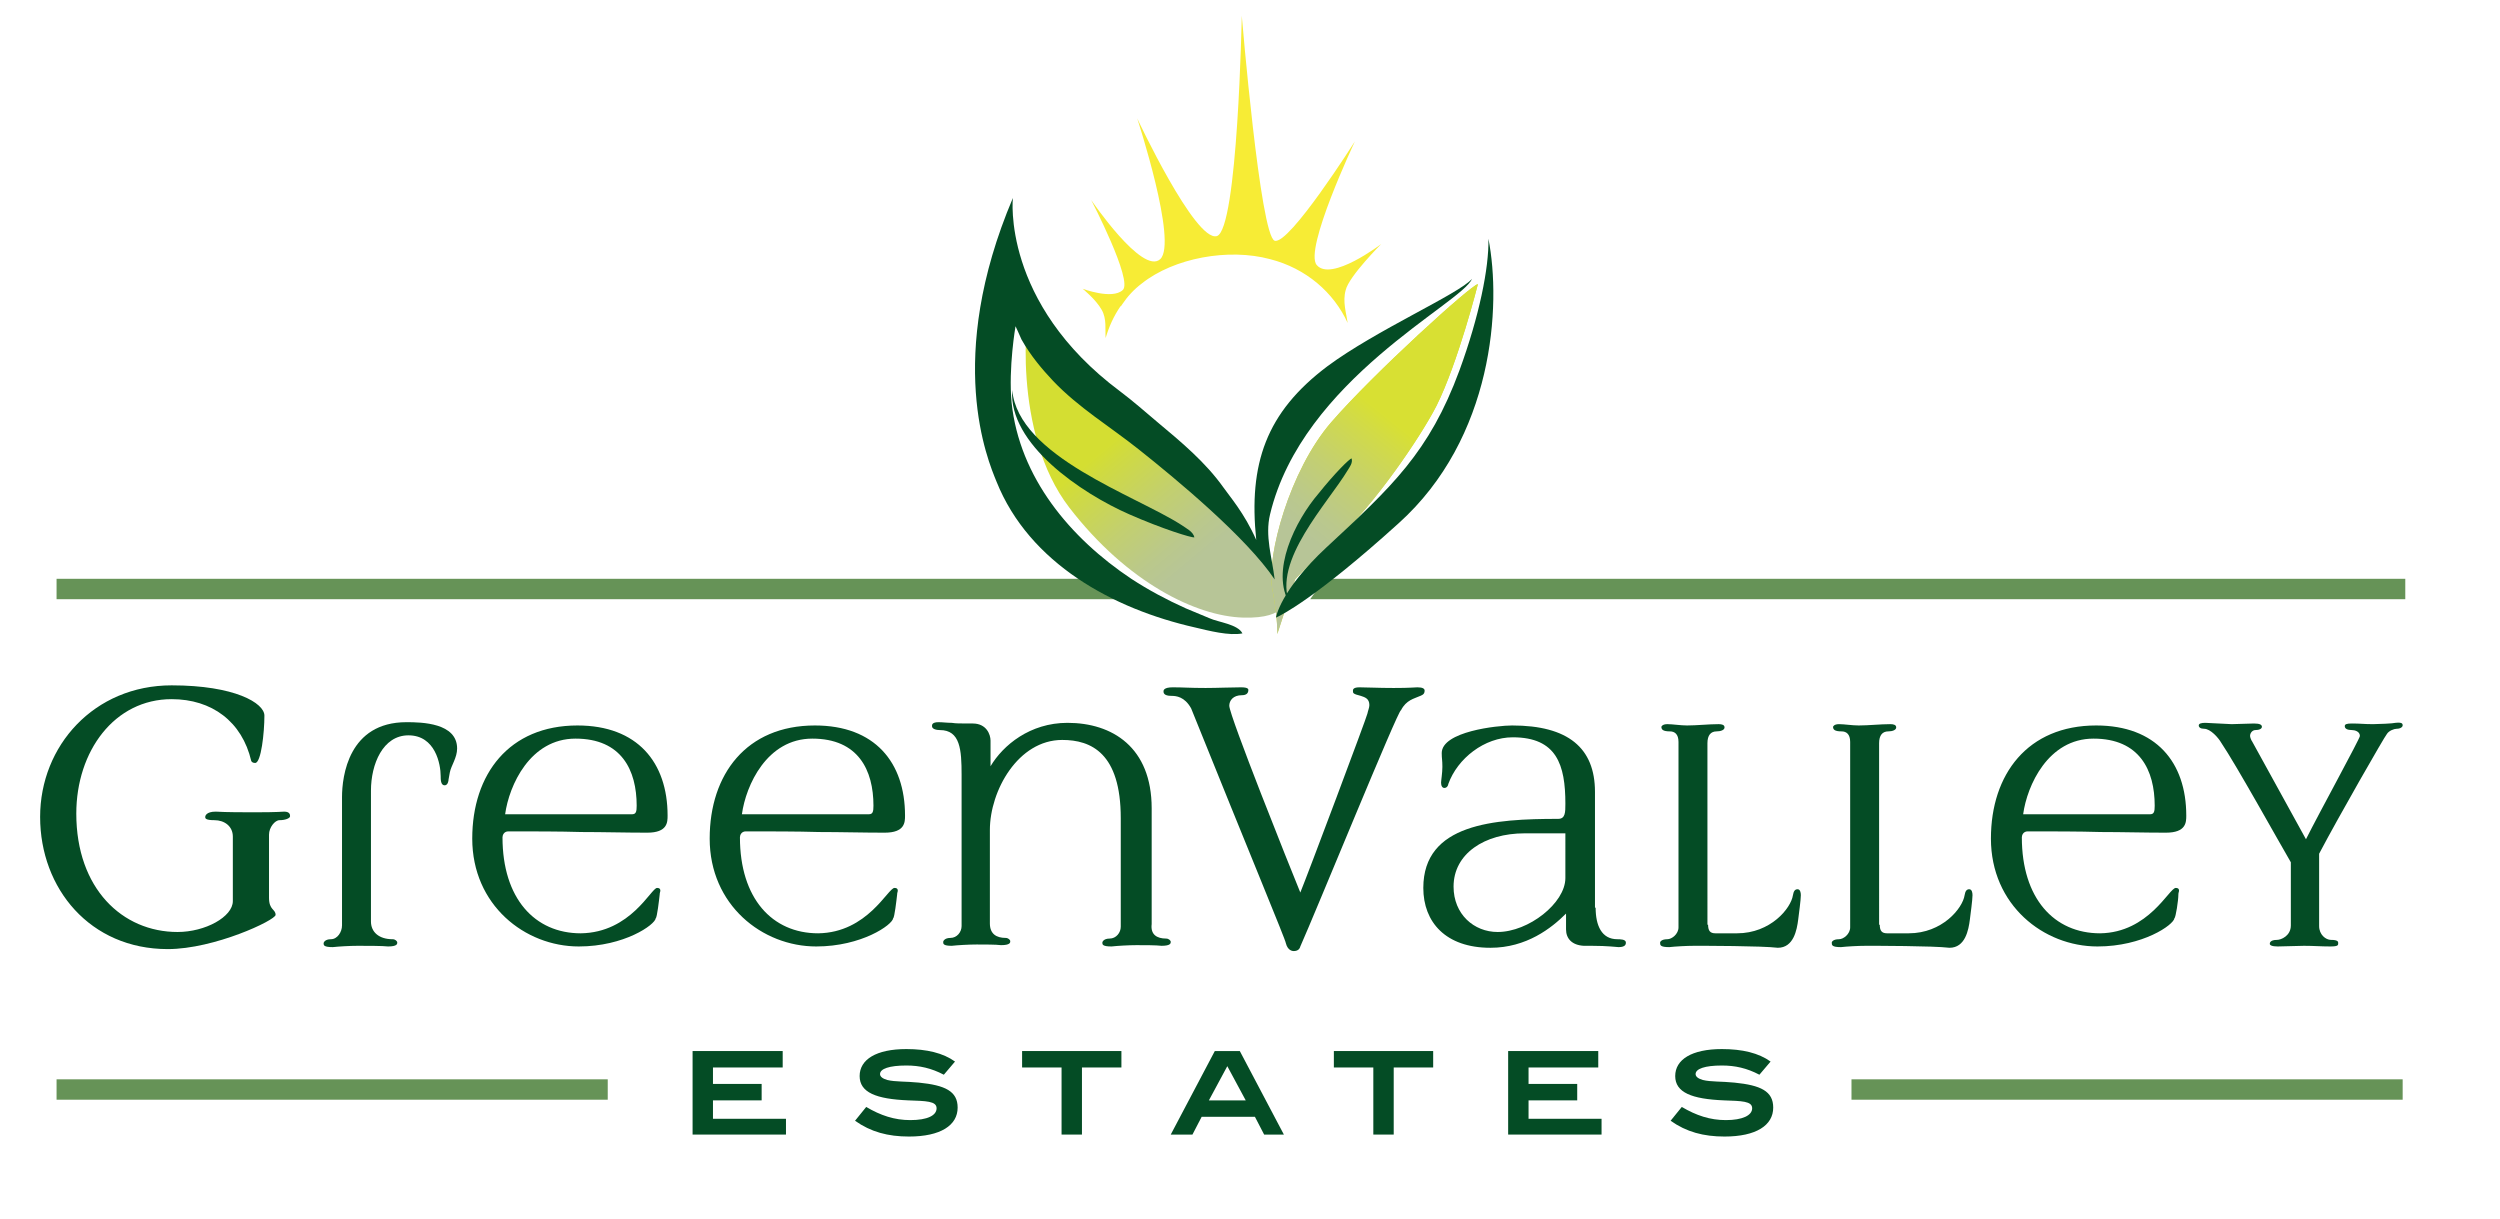 <?xml version="1.0" encoding="utf-8"?>
<!-- Generator: Adobe Illustrator 27.9.0, SVG Export Plug-In . SVG Version: 6.00 Build 0)  -->
<svg version="1.1" id="Layer_2" xmlns="http://www.w3.org/2000/svg" xmlns:xlink="http://www.w3.org/1999/xlink" x="0px" y="0px"
	 viewBox="0 0 380.1 185.4" style="enable-background:new 0 0 380.1 185.4;" xml:space="preserve">
<style type="text/css">
	.st0{fill-rule:evenodd;clip-rule:evenodd;fill:#669357;}
	.st1{fill:#044C25;}
	
		.st2{clip-path:url(#SVGID_00000152979687390390501510000001034713659459051687_);fill:url(#SVGID_00000052826392709827810170000015093077667314687672_);}
	.st3{fill:#D9E034;}
	
		.st4{clip-path:url(#SVGID_00000080190329128378405100000015114878449974786229_);fill:url(#SVGID_00000174587586324581132350000008777659650175754894_);}
	.st5{fill-rule:evenodd;clip-rule:evenodd;fill:#044C25;}
	.st6{fill:#F7EC35;}
</style>
<polygon class="st0" points="172.2,91.1 8.6,91.1 8.6,88 167.9,88 "/>
<polygon class="st0" points="365.7,91.1 199.2,91.1 201.4,88 365.7,88 "/>
<path class="st1" d="M11.6,123.7c0,11.4,7,18,15.4,18c4.2,0,8.4-2.3,8.4-4.7v-9.8c0-1.6-1.3-2.5-2.8-2.5c-1.4,0-1.4-0.3-1.4-0.5
	c0-0.1,0.1-0.8,1.6-0.8c1.6,0.1,4.3,0.1,6,0.1c3.5,0,4.1-0.1,4.4-0.1c0.9,0,0.9,0.5,0.9,0.7c0,0.3-0.7,0.6-1.6,0.6
	c-0.7,0-1.6,1.1-1.6,2.2v9.6c0,1.9,1,1.7,1,2.6c0,0.8-9.3,5.2-16.4,5.2c-11.8,0-19.4-9.2-19.4-20.1c0-10.8,8.2-20,20-20
	c9.6,0,14.1,2.7,14.1,4.6c0,2.6-0.5,7.2-1.4,7.2c-0.3,0-0.5-0.1-0.6-0.3c-1.4-6-6-9.4-12.1-9.4C17.4,106.3,11.6,114.2,11.6,123.7"/>
<path class="st1" d="M56.4,140.1c0,1.6,1.2,2.7,3.3,2.7c0.4,0,0.7,0.3,0.7,0.5c0,0.2,0,0.6-1.4,0.6c-0.8-0.1-3.3-0.1-4.6-0.1
	c-1.2,0-2.9,0.1-3.8,0.2c-1.4,0-1.4-0.3-1.4-0.6c0-0.1,0.2-0.6,1.1-0.6c1,0,1.7-1.1,1.7-2.1v-19.5c0-3.2,1-11.4,9.8-11.4
	c2.3,0,7.7,0.1,7.7,4c0,1.4-0.9,2.6-1.1,3.6l-0.2,1.1c0,0.2-0.1,0.9-0.6,0.9c-0.6,0-0.6-0.9-0.6-1.4c0-1.8-0.8-6.2-4.9-6.2
	c-3.9,0-5.7,4.4-5.7,8.4V140.1z"/>
<path class="st1" d="M99.9,135c0.3,0,0.5,0.1,0.5,0.4c0,0.2-0.1,0.3-0.1,0.6c-0.1,0.9-0.4,3.5-0.6,3.6c-0.1,1-4.8,4.3-11.7,4.3
	c-8.2,0-16.2-6.3-16.2-16.4c0-9.8,5.6-17.2,16-17.2c9.1,0,13.7,5.6,13.7,13.7c0,1,0,2.6-3.1,2.6c-3.3,0-6.6-0.1-10-0.1
	c-3.3-0.1-7.4-0.1-11.1-0.1c-0.7,0-0.9,0.6-0.9,0.9c0,9.3,4.9,14.6,11.9,14.6C95.9,141.8,99,135,99.9,135 M76.8,123.8h19.3
	c0.6,0,0.7-0.4,0.7-1.3c0-5.4-2.3-10.2-9.3-10.2C80.6,112.3,77.4,119.4,76.8,123.8"/>
<path class="st1" d="M136,135c0.3,0,0.5,0.1,0.5,0.4c0,0.2-0.1,0.3-0.1,0.6c-0.1,0.9-0.4,3.5-0.6,3.6c-0.1,1-4.8,4.3-11.7,4.3
	c-8.2,0-16.2-6.3-16.2-16.4c0-9.8,5.6-17.2,16-17.2c9.1,0,13.7,5.6,13.7,13.7c0,1,0,2.6-3.1,2.6c-3.3,0-6.6-0.1-10-0.1
	c-3.3-0.1-7.5-0.1-11.1-0.1c-0.7,0-0.9,0.6-0.9,0.9c0,9.3,4.9,14.6,11.9,14.6C131.9,141.8,135,135,136,135 M112.8,123.8h19.3
	c0.6,0,0.7-0.4,0.7-1.3c0-5.4-2.3-10.2-9.3-10.2C116.6,112.3,113.4,119.4,112.8,123.8"/>
<path class="st1" d="M177.3,142.7c0.4,0,0.7,0.3,0.7,0.5c0,0.2,0,0.6-1.4,0.6c-0.8-0.1-2.6-0.1-3.8-0.1c-1.2,0-2.9,0.1-3.8,0.2
	c-1.4,0-1.4-0.3-1.4-0.6c0-0.1,0.2-0.6,1.1-0.6c1,0,1.7-0.9,1.7-1.8v-16.5c0-9.9-4.5-11.9-8.9-11.9c-6.7,0-11,7.7-11,13.7v14.2
	c0,1.6,1,2.2,2.4,2.2c0.4,0,0.7,0.3,0.7,0.5c0,0.2,0,0.6-1.4,0.6c-0.8-0.1-2.5-0.1-3.7-0.1c-1.2,0-2.9,0.1-3.8,0.2
	c-1.3,0-1.3-0.3-1.3-0.6c0-0.1,0.2-0.6,1.1-0.6c1,0,1.7-0.9,1.7-1.8v-23c0-3.8-0.2-6.8-3.3-6.8c-0.4,0-1.2-0.1-1.2-0.6
	c0-0.2,0-0.6,1-0.6c0.6,0,1.3,0.1,2,0.1c0.7,0.1,1,0.1,3.2,0.1c2.1,0,2.7,1.7,2.7,2.6v3.9c1.9-3.2,6-6.6,11.7-6.6
	c6.8,0,12.8,3.7,12.8,13v17.6C174.9,142.1,175.9,142.7,177.3,142.7"/>
<path class="st1" d="M197.7,143.9c-0.1,0.4-0.4,0.7-1,0.7c-0.1,0-0.9,0-1.2-1.2c0-0.4-5.5-13.6-14.4-35.7c-1-1.8-2.3-1.9-3-1.9
	c-1.2,0-1.2-0.5-1.2-0.7c0-0.1,0-0.6,1.4-0.6c1.7,0,2.5,0.1,5,0.1c1.8,0,3.8-0.1,5.4-0.1c1.1,0,1.1,0.3,1.1,0.4c0,0.5-0.3,0.8-1,0.8
	c-1.3,0-1.9,0.8-1.9,1.6c0,1.5,9.2,24.5,10.8,28.4c1-2.4,10.2-26.9,10.2-27.2c0.1-0.5,0.3-0.9,0.3-1.3c0-1-0.7-1.2-1.3-1.4
	c-1.2-0.3-1.2-0.4-1.2-0.8c0-0.2,0.1-0.5,1-0.5c1.3,0,2.7,0.1,5.2,0.1c2.6,0,3.1-0.1,3.6-0.1c0.8,0,1.1,0.2,1.1,0.5
	c0,0.6-0.4,0.7-0.9,0.9c-0.6,0.3-1.9,0.5-2.7,2.1C212.7,107.6,199.9,139,197.7,143.9"/>
<path class="st1" d="M242.6,138c0,2.7,0.9,4.8,3.3,4.8c0.4,0,1.3,0,1.3,0.5c0,0.2,0,0.7-1.1,0.7c-0.3,0-1.6-0.2-4.1-0.2h-1.2
	c-1.8-0.1-2.7-1.1-2.7-2.5v-2.4c-2.2,2.2-6,5.2-11.5,5.2c-6.8,0-10.2-3.9-10.2-9.1c0-9.8,10.8-10.5,20.5-10.5c1.1,0,1.1-1,1.1-2.3
	c0-5.9-1.3-10.1-8-10.1c-4.3,0-8.4,3.2-9.8,7.1c0,0.2-0.2,0.6-0.6,0.6c-0.3,0-0.5-0.3-0.5-0.8c0-0.3,0.2-1.5,0.2-2.4
	c0-1.1-0.1-1.2-0.1-2.1c0-3.3,8.5-4.2,10.7-4.2c8.5,0,12.6,3.4,12.6,10.1V138z M238.1,126.7h-6.3c-6.1,0-10.8,3.1-10.8,8.1
	c0,4.2,3.1,6.9,6.7,6.9c4.7,0,10.3-4.4,10.3-8.2V126.7z"/>
<path class="st1" d="M259.7,140.6c0,0.9,0.3,1.3,1.1,1.3h3.3c5.1,0,8.2-3.8,8.5-5.8c0.1-0.6,0.3-0.9,0.7-0.9c0.4,0,0.5,0.5,0.5,0.9
	c0,0.7-0.3,2.9-0.4,3.7c-0.2,1.6-0.7,4.3-3.1,4.3c-2.5-0.3-11.3-0.3-12.7-0.3c-1.2,0-2.9,0.1-3.8,0.2c-1.4,0-1.4-0.3-1.4-0.7
	c0-0.1,0.2-0.5,1.1-0.5c0.7,0,1.7-0.8,1.7-1.8v-28.2c0-1.2-0.6-1.6-1.3-1.6c-1.1,0-1.3-0.3-1.3-0.7c0,0,0.1-0.4,0.9-0.4
	c0.8,0,2,0.2,3,0.2c1.5,0,3.3-0.2,4.8-0.2c0.5,0,0.9,0.1,0.9,0.5c0,0.4-0.6,0.6-1.2,0.6c-0.9,0-1.4,0.6-1.4,1.8V140.6z"/>
<path class="st1" d="M285.8,140.6c0,0.9,0.3,1.3,1.1,1.3h3.3c5.1,0,8.2-3.8,8.5-5.8c0.1-0.6,0.3-0.9,0.7-0.9c0.4,0,0.5,0.5,0.5,0.9
	c0,0.7-0.3,2.9-0.4,3.7c-0.2,1.6-0.7,4.3-3.1,4.3c-2.5-0.3-11.3-0.3-12.7-0.3c-1.2,0-2.9,0.1-3.8,0.2c-1.4,0-1.4-0.3-1.4-0.7
	c0-0.1,0.2-0.5,1.1-0.5c0.7,0,1.7-0.8,1.7-1.8v-28.2c0-1.2-0.6-1.6-1.3-1.6c-1.1,0-1.3-0.3-1.3-0.7c0,0,0.1-0.4,0.9-0.4
	c0.8,0,2,0.2,3,0.2c1.5,0,3.3-0.2,4.8-0.2c0.5,0,0.9,0.1,0.9,0.5c0,0.4-0.6,0.6-1.2,0.6c-0.9,0-1.4,0.6-1.4,1.8V140.6z"/>
<path class="st1" d="M330.8,135c0.3,0,0.5,0.1,0.5,0.4c0,0.2-0.1,0.3-0.1,0.6c0,0.9-0.4,3.5-0.6,3.6c-0.1,1-4.8,4.3-11.7,4.3
	c-8.2,0-16.2-6.3-16.2-16.4c0-9.8,5.6-17.2,16-17.2c9.1,0,13.7,5.6,13.7,13.7c0,1,0,2.6-3.1,2.6c-3.3,0-6.6-0.1-9.9-0.1
	c-3.3-0.1-7.5-0.1-11.1-0.1c-0.7,0-0.9,0.6-0.9,0.9c0,9.3,4.9,14.6,11.9,14.6C326.7,141.8,329.8,135,330.8,135 M307.6,123.8h19.3
	c0.6,0,0.7-0.4,0.7-1.3c0-5.4-2.3-10.2-9.3-10.2C311.4,112.3,308.2,119.4,307.6,123.8"/>
<path class="st1" d="M365.3,110.3c0,0.2-0.3,0.5-0.9,0.5c-0.4,0-1.2,0.3-1.5,0.8c-0.3,0.3-7.3,12.5-10.3,18.2v11
	c0,1.3,1,2.1,1.8,2.1c1.1,0,1.1,0.3,1.1,0.5c0,0.3,0,0.5-1.2,0.5c-1.4,0-2.5-0.1-4-0.1c-0.7,0-3.3,0.1-4,0.1c-0.9,0-1.2-0.2-1.2-0.4
	c0-0.1,0-0.6,1.1-0.6c0.6,0,2.1-0.6,2.1-2.2v-9.6c-1.7-2.9-8.3-14.8-10.6-18.2c-0.4-0.7-1.6-2.1-2.6-2.1c-0.5,0-0.8-0.2-0.8-0.5
	c0-0.3,0.4-0.4,1-0.4l4,0.2c0.2,0,3.3-0.1,3.4-0.1c0.9,0,1.2,0.2,1.2,0.5c0,0.3-0.4,0.5-1,0.5c-0.4,0-0.8,0.4-0.8,0.9
	c0,0.2,0.2,0.7,0.3,0.8l8.2,14.9c2-4,8.2-15.3,8.2-15.7c0-0.7-0.8-0.9-1.2-0.9c-0.7,0-1.1-0.2-1.1-0.6c0-0.3,0.3-0.4,1.1-0.4
	c1.3,0,1.8,0.1,3.2,0.1c0.7,0,3.1-0.1,3.4-0.2C365.2,109.8,365.3,110,365.3,110.3"/>
<polygon class="st1" points="105.3,172.5 105.3,159.8 119,159.8 119,162.3 108.4,162.3 108.4,164.8 115.8,164.8 115.8,167.3 
	108.4,167.3 108.4,170.1 119.5,170.1 119.5,172.5 "/>
<path class="st1" d="M137.8,162c-2.6,0-4,0.5-4,1.3c0,0.4,0.4,0.7,1.1,0.9c1.2,0.3,2.8,0.2,4.8,0.4c4,0.4,5.9,1.3,5.9,3.8
	c0,2.7-2.6,4.4-7.4,4.4c-3.2,0-5.8-0.7-8.2-2.4l1.7-2.1c2.2,1.3,4.3,2,6.7,2c2.6,0,4-0.7,4-1.8c0-1.1-1.6-1.1-4.3-1.2
	c-4.9-0.2-7.4-1.2-7.4-3.7c0-2.5,2.5-4.1,7.1-4.1c3.1,0,5.6,0.6,7.4,1.9l-1.7,2C141.6,162.4,139.8,162,137.8,162"/>
<polygon class="st1" points="164.5,162.3 164.5,172.5 161.4,172.5 161.4,162.3 155.4,162.3 155.4,159.8 170.5,159.8 170.5,162.3 "/>
<path class="st1" d="M192.2,172.5l-1.4-2.7h-8.1l-1.4,2.7H178l6.7-12.7h3.8l6.7,12.7H192.2z M186.6,162.1l-2.8,5.2h5.6L186.6,162.1z
	"/>
<polygon class="st1" points="211.9,162.3 211.9,172.5 208.8,172.5 208.8,162.3 202.8,162.3 202.8,159.8 217.9,159.8 217.9,162.3 "/>
<polygon class="st1" points="229.3,172.5 229.3,159.8 243,159.8 243,162.3 232.4,162.3 232.4,164.8 239.8,164.8 239.8,167.3 
	232.4,167.3 232.4,170.1 243.5,170.1 243.5,172.5 "/>
<path class="st1" d="M261.8,162c-2.6,0-4,0.5-4,1.3c0,0.4,0.4,0.7,1.1,0.9c1.2,0.3,2.8,0.2,4.8,0.4c4,0.4,5.9,1.3,5.9,3.8
	c0,2.7-2.6,4.4-7.4,4.4c-3.2,0-5.8-0.7-8.2-2.4l1.7-2.1c2.2,1.3,4.3,2,6.7,2c2.5,0,4-0.7,4-1.8c0-1.1-1.6-1.1-4.3-1.2
	c-4.9-0.2-7.4-1.2-7.4-3.7c0-2.5,2.5-4.1,7.1-4.1c3.1,0,5.6,0.6,7.4,1.9l-1.7,2C265.6,162.4,263.8,162,261.8,162"/>
<g>
	<defs>
		<path id="SVGID_1_" d="M162.6,77.2c8.8,11.4,19.3,16.5,26.4,16.7c7.1,0.2,6.3-3,6.3-3s-1.8-4.2-7.1-13.2
			c-5.3-9.1-17.9-13.7-23.1-19.8c-5.2-6.1-8.4-11.8-8.4-11.8C156,46.7,153.8,65.8,162.6,77.2"/>
	</defs>
	<clipPath id="SVGID_00000002370210262024526950000002993072727225043354_">
		<use xlink:href="#SVGID_1_"  style="overflow:visible;"/>
	</clipPath>
	
		<linearGradient id="SVGID_00000042717134381379825550000009519250190684415929_" gradientUnits="userSpaceOnUse" x1="-204.012" y1="595.841" x2="-202.24" y2="595.841" gradientTransform="matrix(-7.92 -9.5 9.5 -7.92 -7091.234 2863.395)">
		<stop  offset="0" style="stop-color:#B7C597"/>
		<stop  offset="0.175" style="stop-color:#BAC88C"/>
		<stop  offset="0.479" style="stop-color:#C2CF70"/>
		<stop  offset="0.874" style="stop-color:#CFDA42"/>
		<stop  offset="1" style="stop-color:#D4DE32"/>
	</linearGradient>
	
		<polygon style="clip-path:url(#SVGID_00000002370210262024526950000002993072727225043354_);fill:url(#SVGID_00000042717134381379825550000009519250190684415929_);" points="
		219.6,74.3 178.7,25.3 130.2,65.7 171.1,114.8 	"/>
</g>
<path class="st3" d="M202.4,64.2c-6.4,7.4-9.8,20.4-9,25.1c0.9,4.7,0.8,7.1,0.8,7.1l2.7-8.3c0,0,1.3-1.6,6.6-6.4
	c5.3-4.8,12.4-15.1,14.9-20c3.3-6.6,6.3-18.5,6.3-18.5c0,0,0,0,0,0C223.8,43.2,208.8,56.8,202.4,64.2"/>
<g>
	<defs>
		<path id="SVGID_00000103235309951546682330000000895472201606934671_" d="M202.4,64.2c-6.4,7.4-9.8,20.4-9,25.1
			c0.9,4.7,0.8,7.1,0.8,7.1l2.7-8.3c0,0,1.3-1.6,6.6-6.4c5.3-4.8,12.4-15.1,14.9-20c3.3-6.6,6.3-18.5,6.3-18.5c0,0,0,0,0,0
			C223.8,43.2,208.8,56.8,202.4,64.2"/>
	</defs>
	<clipPath id="SVGID_00000082336774671348851080000014388654339855212209_">
		<use xlink:href="#SVGID_00000103235309951546682330000000895472201606934671_"  style="overflow:visible;"/>
	</clipPath>
	
		<linearGradient id="SVGID_00000008829577740169280830000014802931231072065465_" gradientUnits="userSpaceOnUse" x1="-204.119" y1="617.798" x2="-202.346" y2="617.798" gradientTransform="matrix(7.762 -9.751 9.751 7.762 -4240.94 -6703.68)">
		<stop  offset="0" style="stop-color:#B7C597"/>
		<stop  offset="0.174" style="stop-color:#BAC88D"/>
		<stop  offset="0.471" style="stop-color:#C3CF72"/>
		<stop  offset="0.853" style="stop-color:#D2DB46"/>
		<stop  offset="1" style="stop-color:#D8E033"/>
	</linearGradient>
	
		<polygon style="clip-path:url(#SVGID_00000082336774671348851080000014388654339855212209_);fill:url(#SVGID_00000008829577740169280830000014802931231072065465_);" points="
		212.3,112.1 250.7,63.8 205.1,27.5 166.7,75.8 	"/>
</g>
<path class="st5" d="M170.3,59.5c2,1.5,3.8,3.1,5.7,4.7c3.6,3,7.3,6.1,10,9.9c0.9,1.3,3.2,3.9,5,8c-1.2-11.6,1.5-19.4,10.8-26.4
	c7.4-5.5,20-11,22-13.3c-1.5,3.7-25.8,15.3-30.7,35.8c-0.8,3.3,0.3,6.5,0.7,9.9c-4.3-6.4-14.9-15.2-20.7-19.8
	c-4.4-3.5-9.1-6.3-13-10.4c-1.6-1.7-3.4-3.8-4.8-6.3c-0.2-0.5-0.9-2-0.9-2s-1.1,6.3-0.6,11.6C155,72.6,162.7,81.8,172,88
	c2.6,1.7,5.4,3.2,8.3,4.5c1.2,0.5,2.4,1,3.6,1.5c1.3,0.6,4.3,0.9,5,2.3c-2,0.4-5.1-0.4-7.2-0.9c-12.4-2.8-25.2-9.7-30.2-22.2
	c-1.3-3.2-7.9-18.6,2.5-43.1C154,30,152.2,46,170.3,59.5"/>
<path class="st5" d="M201.7,83.2c9.9-9.2,15.6-14.4,20.2-26.9c3-8.2,4.5-15.6,4.4-20c2,10.1,0.8,30.3-13.7,43.3
	c-12.6,11.4-17.9,14-18.6,14.3C194,93.9,194.6,89.8,201.7,83.2"/>
<path class="st5" d="M205.5,69.7c0.2,0.7-0.3,1.3-0.6,1.8c-3,5-11.5,13.8-8.8,20.3c-3-4.9,0.8-12.6,4.4-16.8
	C202.9,72,205.2,69.7,205.5,69.7"/>
<path class="st6" d="M200.2,40.3c-2-2.3,5.8-18.8,5.8-18.8s-10,15.8-12.2,15.1c-2.2-0.7-5-34.2-5-34.2S188.2,35,185,35.9
	c-3.3,0.9-12.1-17.9-12.1-17.9s6.2,18.9,3.5,21.4c-2.7,2.5-10.5-9-10.5-9s6.4,12.3,4.8,13.7c-1.6,1.5-6.1-0.2-6.1-0.2s2,1.6,2.9,3.2
	c0.8,1.4,0.5,3,0.6,4.3c0.5-1.7,1.2-3.3,2.3-4.9c0,0,0,0.1,0,0.1c0.1-0.1,0.1-0.2,0.2-0.3c0.8-1.2,1.8-2.3,3-3.2
	c4.9-3.9,13.2-5.4,19.5-3.7c5.5,1.4,9.7,5.1,11.8,9.7c-0.2-1.5-0.8-3.2-0.3-5c0.5-2.1,5.4-7,5.4-7S202.4,42.9,200.2,40.3"/>
<path class="st5" d="M181.6,81.7c-0.2-0.9-1.3-1.4-2-1.9c-7-4.5-24.8-10.4-25.7-20.5c-0.6,8.2,10.5,15.7,17.8,18.9
	C176.7,80.4,181.2,81.8,181.6,81.7"/>
<rect x="8.6" y="164.1" class="st0" width="83.8" height="3.1"/>
<rect x="281.5" y="164.1" class="st0" width="83.8" height="3.1"/>
</svg>
